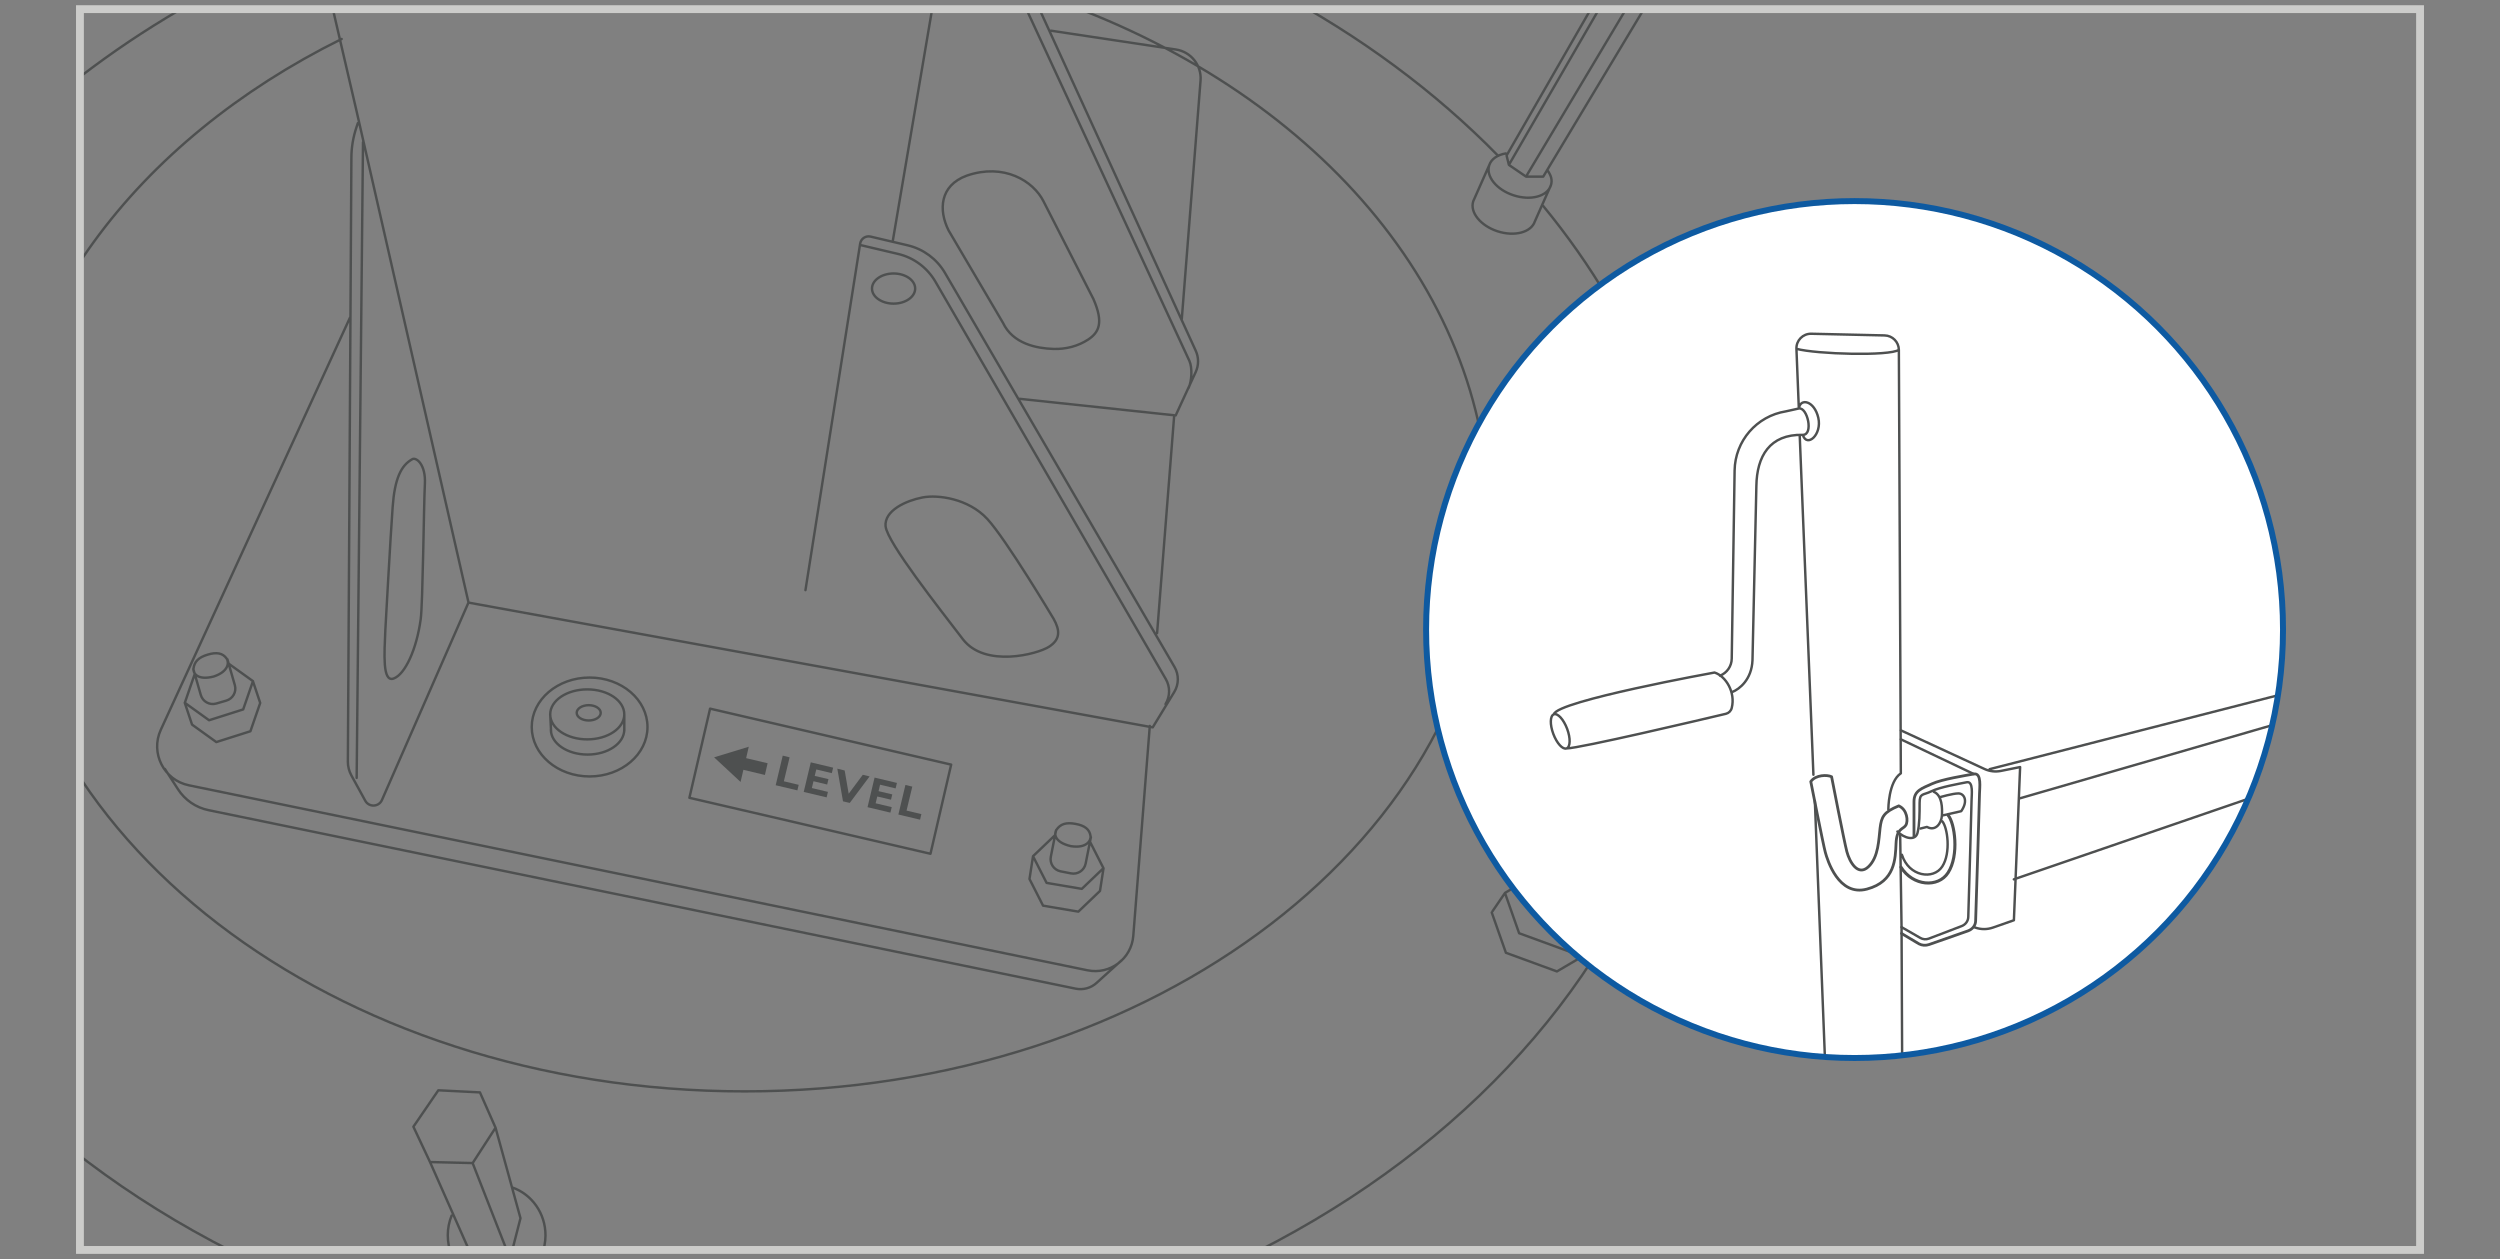 <?xml version="1.0" encoding="UTF-8"?><svg id="Layer_1" xmlns="http://www.w3.org/2000/svg" xmlns:xlink="http://www.w3.org/1999/xlink" viewBox="0 0 418.12 210.58"><rect x="0" y="0" width="418.12" height="210.58" fill="#808080" stroke="none"/><defs><style>.cls-1,.cls-2,.cls-3,.cls-4,.cls-5,.cls-6{fill:none;}.cls-2{stroke-width:.47px;}.cls-2,.cls-3,.cls-4{stroke:#4e5050;stroke-linecap:round;stroke-linejoin:round;}.cls-3{stroke-width:.52px;}.cls-4{stroke-width:.41px;}.cls-7{clip-path:url(#clippath-1);}.cls-8{clip-path:url(#clippath-3);}.cls-9{clip-path:url(#clippath-4);}.cls-10{clip-path:url(#clippath-2);}.cls-11{clip-path:url(#clippath-5);}.cls-12{fill:#fff;}.cls-5{stroke:#0e5aa1;}.cls-6{stroke:#ccccca;stroke-width:1.31px;}.cls-13{fill:#4e5050;}.cls-14{clip-path:url(#clippath);}</style><clipPath id="clippath"><rect class="cls-1" x="13.37" y="1.53" width="391.38" height="207.52"/></clipPath><clipPath id="clippath-1"><rect class="cls-1" x="13.37" y="1.53" width="391.38" height="207.52"/></clipPath><clipPath id="clippath-2"><rect class="cls-1" x="12.34" y=".49" width="393.45" height="209.59"/></clipPath><clipPath id="clippath-3"><path class="cls-1" d="M238.51,105.29c0,39.57,32.08,71.66,71.66,71.66s71.66-32.08,71.66-71.66-32.08-71.66-71.66-71.66-71.66,32.08-71.66,71.66"/></clipPath><clipPath id="clippath-4"><rect class="cls-1" x="12.34" y=".49" width="393.45" height="209.59"/></clipPath><clipPath id="clippath-5"><rect class="cls-1" x="469.01" y="1.27" width="392.35" height="208.03"/></clipPath></defs><g class="cls-14"><path class="cls-4" d="M155.62,142.79l-40.32-9.36,3.46-14.91,40.32,9.36-3.46,14.91ZM100.47,119.22c0,.71-.9,1.28-2.01,1.28s-2.01-.58-2.01-1.28.9-1.28,2.01-1.28,2.01.58,2.01,1.28ZM104.41,119.48v2.76M92.02,119.48l.15,2.91M104.41,122.02c0,2.31-2.75,4.18-6.14,4.18s-6.14-1.87-6.14-4.18M104.41,119.48c0,2.31-2.77,4.18-6.19,4.18s-6.2-1.87-6.2-4.18,2.77-4.18,6.2-4.18,6.19,1.87,6.19,4.18ZM108.29,121.59c0,4.57-4.33,8.27-9.68,8.27s-9.68-3.7-9.68-8.27,4.33-8.27,9.68-8.27,9.68,3.7,9.68,8.27ZM179.11,141.52c-2.82-.65-2.84-2.12-2.42-2.74.66-.96,1.59-1.28,3.17-.99,1.58.28,2.38.93,2.53,2.04.1.72-.63,2.1-3.27,1.69ZM176.63,138.84l-.88,4.43c-.23,1.13.5,2.23,1.63,2.46l1.73.34c1.13.23,2.23-.5,2.46-1.63l.88-4.43M184.56,145.21l-.59,3.8-3.62,3.46-5.9-1-2.27-4.46.59-3.8M176.39,139.74l-3.62,3.46,2.27,4.46,5.89,1,3.62-3.46-2.27-4.46M35.77,113.14c-2.8.72-3.5-.59-3.41-1.32.15-1.15.83-1.87,2.36-2.33,1.53-.47,2.54-.26,3.18.65.42.6.4,2.15-2.14,3ZM32.33,111.89l1.25,4.34c.32,1.11,1.47,1.75,2.57,1.44l1.69-.49c1.11-.32,1.75-1.47,1.44-2.58l-1.25-4.34M42.3,113.92l1.22,3.65-1.64,4.73-5.7,1.81-4.06-2.92-1.22-3.65M32.54,112.81l-1.63,4.73,4.06,2.92,5.7-1.81,1.64-4.73-4.06-2.92M64.45,105.31c-.17,4-.52,8.87,1.39,8.17,1.91-.7,3.83-4.87,4.52-9.91.36-2.59.52-19.3.7-22.61s-1.46-4.52-2.09-4.17c-1.91,1.04-2.96,3.3-3.3,8-.35,4.7-1.22,20.52-1.22,20.52ZM148.11,88.04c-.25-2.67,3.47-4.32,6.17-4.84,2.58-.5,7.67.17,10.84,3.59,3.17,3.42,11.09,16.7,11.09,16.7,1.08,1.92,1.17,3.42-.75,4.67-1.92,1.25-10.72,3.58-14.42-1.25-3.83-5.01-12.67-16.2-12.92-18.87ZM181.99,56.79c-1.7,1.12-3.74,1.63-5.77,1.57-2.85-.08-6.82-.87-8.47-4.36l-9.1-15.46c-1.69-3.37-1.51-7.5,3.03-9.16,6.24-2.16,11.15.91,12.84,4.28l8.35,16.35c1.74,3.97.94,5.58-.89,6.79ZM153.06,48.26c0,1.39-1.62,2.52-3.61,2.52s-3.61-1.13-3.61-2.52,1.62-2.52,3.61-2.52,3.61,1.13,3.61,2.52ZM59.65,130.1l1.06-106.32M198.8,64.87c.52-1.13.64-3.39.12-4.52L165.12-12.58M170.54,66.7l26.09,2.78,3.35-7.26c.52-1.13.52-2.44,0-3.57L167.06-13.3M158.71-15.04l-9.39,55.31M78.36,100.79L59.58,18.35l-8-34.44M143.96,41l6.24,1.47c2.64.62,4.9,2.31,6.26,4.66l38.51,66.43c.76,1.3.74,2.91-.04,4.2M134.71,98.7l9.15-57.96c.13-.82.93-1.36,1.74-1.17l6.21,1.46c2.63.62,4.88,2.29,6.24,4.62l38.39,65.91c.75,1.29.73,2.89-.04,4.16l-3.61,5.93-114.44-20.87-14.47,33.02c-.52,1.18-2.17,1.25-2.79.12l-2.33-4.25c-.38-.7-.58-1.48-.58-2.28l.59-100.98c0-1.75.3-3.48.85-5.13l.23-.69M187.58,160.61l-4.19,3.79c-.95.86-2.25,1.21-3.5.95l-145.01-29.85c-2.1-.43-3.95-1.69-5.11-3.5l-2.19-3.39M58.53,53.13l-31.64,68.93c-1.78,3.88.51,8.42,4.7,9.28l150.29,30.94c3.77.78,7.36-1.93,7.66-5.76l2.76-35.11M193.52,105.89l2.84-36.14M197.65,53.36l3.14-39.89c.2-2.54-1.6-4.81-4.12-5.19l-20.91-3.15M166.29-18.53c33.9,7.27,63.31,23.17,84.23,44.55M258.09,34.44c16.25,19.75,25.7,43.34,25.7,68.66,0,69.59-71.3,126.01-159.25,126.01S-34.72,172.69-34.72,103.1C-34.72,53.8,1.06,11.11,53.2-9.59M173-1.17c44.69,14.51,76.05,48.49,76.05,88.09,0,52.8-55.75,95.61-124.51,95.61S.02,139.72.02,86.92C.02,53.19,22.77,23.54,57.14,6.52M272.06-6.48l-.13-2.22,3-.91,3.91,2.09.26,2.09-3.39.65-3.65-1.7ZM164.54-9.26c0,1.08-1.3,1.96-2.91,1.96s-2.91-.88-2.91-1.96,1.3-1.96,2.91-1.96,2.91.88,2.91,1.96Z"/></g><polygon class="cls-13" points="128.38 127.65 127.93 129.61 124.33 128.75 123.86 130.78 119.43 126.66 125.23 124.89 124.79 126.8 128.38 127.65"/><polygon class="cls-13" points="130.91 126.38 132.06 126.66 131.1 130.67 133.58 131.26 133.36 132.19 129.73 131.33 130.91 126.38"/><polygon class="cls-13" points="138.47 132.44 138.25 133.36 134.42 132.45 135.6 127.5 139.34 128.39 139.12 129.31 136.52 128.69 136.26 129.77 138.56 130.31 138.34 131.21 136.05 130.66 135.78 131.8 138.47 132.44"/><polygon class="cls-13" points="145.44 129.85 142.12 134.29 140.99 134.02 140.04 128.56 141.27 128.86 141.94 132.75 144.3 129.58 145.44 129.85"/><polygon class="cls-13" points="149.14 134.99 148.92 135.91 145.09 135 146.27 130.05 150.01 130.94 149.79 131.86 147.19 131.24 146.94 132.32 149.23 132.86 149.02 133.75 146.72 133.21 146.45 134.35 149.14 134.99"/><polygon class="cls-13" points="151.43 131.28 152.58 131.56 151.62 135.57 154.1 136.16 153.88 137.09 150.25 136.23 151.43 131.28"/><g class="cls-7"><path class="cls-4" d="M272.06-6.48l-19.7,34.05M255.23,29.52l20.48-34.3M271.93-8.69l-19.96,34.7.39,1.57,2.87,1.96h2.87l21-34.96M249.07,27.63l-2.67,6.02c-.61,1.85,1.21,4.1,4.05,5.03,2.85.93,5.64.19,6.25-1.65l2.67-6.02M258.8,28.48c.64.87.86,1.66.58,2.53-.61,1.85-3.4,2.59-6.25,1.65-2.85-.93-4.66-3.19-4.06-5.03.34-1.05,1.4-1.74,2.77-1.97M79.05,194.53l6.26,16M82.88,188.61l4.17,15.13-1.74,6.78-6.61-.87-6.78-15.3-2.78-5.91,4.17-6.09,6.96.35,2.61,5.91-3.83,5.91-7.13-.17M85.7,198.61c3.22,1.13,5.53,4.28,5.53,7.99,0,4.66-3.66,8.44-8.17,8.44s-8.17-3.78-8.17-8.44c0-1.17.23-2.28.64-3.29M-20.18,90.12l1.57,2.3M-18.51,92.57l-1.79,5.07-6.42,2.34-4.63-2.73-1.67-2.45M-31.23,89.74l-1.79,5.07,4.63,2.73,6.42-2.34,1.79-5.07-4.63-2.73-6.42,2.34ZM251.7,149.35l-2.08,3.05M249.49,152.61l2.37,6.74,8.53,3.12,6.16-3.62,2.22-3.26M266.39,148.84l2.37,6.74-6.16,3.62-8.53-3.12-2.37-6.74,6.16-3.62,8.53,3.12Z"/></g><g class="cls-10"><rect class="cls-6" x="13.37" y="1.53" width="391.38" height="207.52"/><path class="cls-12" d="M310.17,176.95c39.58,0,71.66-32.08,71.66-71.66s-32.08-71.66-71.66-71.66-71.66,32.08-71.66,71.66,32.08,71.66,71.66,71.66"/></g><g class="cls-8"><path class="cls-4" d="M317.34,139.07c1.16,1.16,3.01,1.62,3.36.23.35-1.39.35-3.25.35-4.99s.58-1.27,1.97-1.97c1.39-.7,4.75-1.28,5.91-1.51,1.16-.23.81,2.2.81,3.01,0,.69-.42,15.32-.55,19.52-.02.68-.45,1.27-1.09,1.52l-5.5,2.1c-.47.18-1,.14-1.44-.12l-3.13-1.8.19,41.99-.91,1.68.52,36.14c0,6.09-9.07,4.92-9.2,1.94l-1.42-37.3-1.17-1.55-2.51-64M303.29,129.57l-2.29-56.72M262.02,125.17c2.1,0,22.61-4.83,26.64-5.79.48-.12.85-.49.97-.98.66-2.62-1-5.33-2.88-5.92,0,0-26.4,4.77-26.87,6.98M262.1,121.89c.59,1.58.55,3.04-.09,3.28-.64.24-1.63-.85-2.22-2.42-.59-1.58-.55-3.04.09-3.28.64-.24,1.63.85,2.22,2.42ZM289.73,115.73c1.18-.47,3.24-2.07,3.37-5.31l.65-29.15c.08-4.94,2.2-8.67,7.77-8.54.65,2.2,3.24,0,2.59-2.85-.65-2.85-3.01-3.38-3.25-1.56,1.44-.25,2.48,4.41.66,4.41M287.66,113.01h0c1.18-.47,1.96-1.6,1.97-2.87l.48-31.46c.08-4.94,3.69-9.1,8.57-9.88l2.17-.48-.4-9.97c-.06-1.4,1.08-2.56,2.48-2.53l12.27.28c1.32.03,2.37,1.1,2.38,2.42l.33,70.82c-2.09,1.39-2.09,6.03-2.09,6.03M300.45,58.34c3.39.91,15.59,1.24,17.13.17M307.22,199.53c2.2,2.2,8.94,1.17,10.1-.78M307.99,223.88l-9.2,6.48-.52,3.11,16.19,16.71,4.27.39,10.23-8.42-.13-3.24-10.75-9.71"/><path class="cls-2" d="M317.57,134.79c1.39.58,1.62,2.55,1.16,3.25-.46.7-1.51.46-1.62,3.01-.12,2.55-.12,6.38-4.87,7.65-4.75,1.27-6.61-4.87-6.96-6.15-.35-1.27-2.43-11.83-2.43-11.83.81-1.16,2.78-1.16,3.48-.81,0,0,2.09,10.78,2.55,12.52.46,1.74,1.85,4.17,3.59,2.55,1.74-1.62,1.74-4.64,1.97-6.49.23-1.86.58-2.67,3.13-3.71ZM318.03,156.12l2.9,1.73c.52.28,1.15.32,1.71.12l6.5-2.28c.75-.27,1.26-.91,1.28-1.66.15-4.58.65-20.53.65-21.29,0-.88.41-3.54-.96-3.29-1.37.25-5.35.88-6.99,1.64-1.64.76-3.01,1.1-3.01,2.99v5.8"/><path class="cls-4" d="M318.09,142.96c1.15,3.65,5.27,4.25,6.75,1.96s.88-6.55,0-7.56M324.77,136.41l3.24-.74c1.22-1.76.47-2.97-.47-2.97s-3.04.61-3.04.61M321.2,138.57l1.08-.27c1.48.81,2.43-.67,2.5-1.89s.07-3.38-1.35-3.98M337.86,133.51l54.38-15.77M332.76,128.64l51.13-13.1M336.81,147.07l55.65-19.13M317.92,122.15l14,6.47c.85.39,1.79.5,2.71.32l3.23-.65-1.04,25.62-3.52,1.23c-.95.33-1.98.33-2.93,0l-.16-.06M330.11,129.45l-12.2-5.8M318.03,155.07l-.23-15.42"/><path class="cls-3" d="M317.93,145.03c2.01,3.21,6.23,3.49,7.88.93,1.89-2.92,1.12-8.33,0-9.62"/></g><g class="cls-9"><circle class="cls-5" cx="310.17" cy="105.29" r="71.66"/></g><g class="cls-11"><path class="cls-4" d="M437.33,156.4l.02-31.19M413.67,155.64l3.12-30.02M527.54,124.55c2.63.29,4.97-.17,6.53-.64,1.18-.35,2-1.4,2.02-2.63.15-10.21.34-57.01,6.58-85.71M435.62,93.49s93.07,6.83,95.24,7.01c2.17.18,2.08,2.85,2.08,2.85M407.54,80.11c1.74-1.16,3.31-2.72,19.7-1.53,15.63,1.13,95.09,7.79,105.03,8.55.68.05,1.35-.05,1.99-.31l2.55-1.02,27.89,2.42M523.74,107.2c1.69.14,2.37.8,2.54,1.67M460.72,103.22l1.39-2.07,62,6.09s-.08,14.22.56,15.37c.64,1.15,1.9,1.98,4.91,2.35,3.01.37,30.92,2.55,31.54,2.36.62-.19,1.65-2.29,1.55-4.01-.1-1.71,2.05-35.09,2.05-35.09l.65-.55,2.02-49.45s.35-2.77-1.29-3.51l-21.36-.75c-1.17-.04-2.35.21-3.36.82-12.38,7.49-13.57,20.51-14.25,30.15M407.92,99.1l-.38-19,1.04-9.64c4.16-3.3,13.1-8.4,22.07-8.15,8.98.25,97.64,2.96,99.33,3.09,1.69.14,2.13-2.26,2.13-2.26M398.52,105.5c5.04-.68,58.73,1.44,70.39,4.6M390.38,108.66c10.74-.45,72.4,2.33,84.93,5.19M387.39,153.35c2.07,1.48,11.75,2.73,23.91,3.52.84.05,1.52-1.28,2.38-1.23,7.49.44,15.75.71,23.66.76.95,0,2.05,1.4,2.99,1.4,15.53,0,29.15-.88,32.07-3.03M463.27,162.16l2.63-3.92,6.49-3.48,4.42-1.77c.52-.21.85-.72.83-1.28l-1.34-36.94c-.02-.64-.39-1.21-.97-1.5l-6.43-3.19-1.52-4.14c-.23-.63-.73-1.12-1.37-1.31-19.54-5.92-56.11-6.56-64.29-4.34-.4.11-.72.39-.91.76l-2.3,4.44-7.8,2.76c-.52.18-.9.63-1,1.18l-7.09,39.97c-.15.86.28,1.72,1.07,2.11l3.7,1.83,7.91,4.3,2.72,3.87c20.91,6.33,53.94,5.05,65.25.64ZM462.87,162.38c7.66,8.65,11.91,20.3,10.88,32.72-2,24.18-23.21,42.16-47.39,40.16-24.18-2-42.16-23.21-40.16-47.39.85-10.3,5.18-19.47,11.75-26.45M573.95,27.45l-7.89,108.56M579.06,97.05c.46,1.45,2.26.81,2.61-3.19M575.86,94.21c.17,2.5.41,3.83,1.16,3.95.76.12,1.8-1.86,1.1-4.64,0,0-.46.41-.23,1.22M570.8,92.62l3.15-.31c.82-.07,1.63,1.74,1.82,4.03.19,2.29-.32,4.2-1.13,4.27l-3.15.31M572.62,96.65c.19,2.29-.32,4.2-1.13,4.27-.82.07-1.63-1.74-1.82-4.03-.19-2.29.32-4.2,1.13-4.27.82-.07,1.63,1.74,1.82,4.03ZM583.62,95.3c-.02.43-.1.84-.21,1.2l-2.34.24-5.23.51-.21-2.17,5.34-.51,2.58-.25c.06.3.08.63.06.98ZM586.7,92.56c.37-.5.82-.78,1.3-.76,1.12.06,1.94,1.8,1.83,3.9-.11,2.1-1.1,3.75-2.21,3.69-.48-.02-.9-.36-1.22-.9M582.4,92.47l4.99.29c.75.04,1.29,1.3,1.21,2.82-.08,1.52-.74,2.73-1.49,2.69l-4.99-.29M583.56,94.31l-2.58.25c.19-1.24.78-2.14,1.43-2.09.57.03,1.01.79,1.16,1.84ZM581.07,96.74l2.34-.24c-.25.89-.74,1.49-1.27,1.49h-.03c-.46-.03-.84-.52-1.05-1.25ZM645.69,23.43c0,2.26-.92,4.09-2.05,4.09s-2.04-1.83-2.04-4.09.92-4.09,2.04-4.09,2.05,1.83,2.05,4.09ZM577.51,136.8l-.19,2.14-11.1.97-21.82-13.25M572.06,26.55l1.95-.78,11.38,3.91c.64.22,1.06.85,1.01,1.52l-.9,13.46,2.18,1.79c2.07,1.7,3.22,4.26,3.11,6.93l-.34,8.81c-.04,1.18-1.05,2.09-2.22,2.02l-1.17-.07-1.17-2.53.19-5.65-1.56-.39-.18,11.56c0,.38-.34.68-.72.65l-4.16-.33.19,1.36,2.92.19,6.62-1.95c3.9,0,6.43,3.7,5.45,10.71l-2.14,3.31,2.14,3.12-1.17,15c-.22,4.23-3.51,7.48-7.73,7.1l-7.47-.67-.19,1.17,3.9.19v4.29c3.03.22,5.33,2.82,5.17,5.85l-.53,10.1c-.09,1.76-1.54,3.14-3.3,3.14h-.56l-.78-2.73.58-5.65-1.56.19-.97,14.22-14.02.97M560.56,33.95l12.27-10.13,11.49,3.7v1.56M590.01,174.99l33.3,21.62,31.73-12.2M626.1,174.29l-2.79,22.32.87,23.71M576.24,146.22l13.77,28.77.17,24.93M659.09,177.15l-4.05,7.26-.17,16.91M612.24,49.11v17.79l-.76.48v5.72l-1.2-.4.04-5.41-.61-.78v-16.04l2.53-1.35ZM611.19,110.48v17.78l-.76.48v5.72l-1.2-.79.04-5.41-.61-.79v-17.78l2.53.79ZM637.57,123.23c.69,2.58-.03,5.02-1.62,5.45-1.59.42-3.43-1.33-4.12-3.91-.69-2.58.03-5.02,1.62-5.45,1.59-.42,3.43,1.33,4.12,3.91ZM620.87,97.14l3.92-2.88-.26,6.01-3.66-3.14ZM641.46,15.18c-3.72.24-5.46,1.75-5.52,4.56l-.14,5.11c-.09,3.96,2.18,7.6,5.79,9.25l2.6,1.19M649.12,14.24c2.22,2.22.26,3.79.26,3.79l-6.12-2.48c-2.35-.95-4.93.74-4.99,3.28l-.13,5.46c-.08,3.58,1.97,6.87,5.23,8.36l2.35,1.07,1.33,1.35M651.41,29.28l-1.46.52c-.34.12-.57.44-.57.8v3.97M655.07,25.62c-.16.04-.89.11-1.39.21-.35.07-.62.35-.69.7l-.34,2.49M651.01,34.97l.11-5.14c0-.43.4-.76.82-.69l1.53.23c.4.06.77-.23.82-.63l.27-2.47c.05-.48.56-.77,1-.58l43.32,17.34M589.49,48.5l42.7-20.45c1.2-.58,2.47-.6,3.59-.22M639.02,32.45l-.1,4.8,8.13-2.18c1.68-.45,3.46-.29,5.02.45l4.54,2.15c1.81.86,2.97,2.69,2.96,4.7l-.5,118.36c0,2.03-1.24,3.85-3.13,4.61l-.61.25M647.29,168.28l15.52-4.76M578.77,137.42l64.86,30.6M567,140.3l52.61,31.37c2.01,1.2,4.35,1.72,6.68,1.49l13.51-1.31c1.09-.11,2.06-.73,2.61-1.69l1.22-2.14,3.66.26,2.36,2.36c.68.68,1.53,1.18,2.46,1.43l7.6,2.29M586.87,44.19l49.17-26.15M641.79,15.03l7.32-.78,50.95,22.5"/></g></svg>